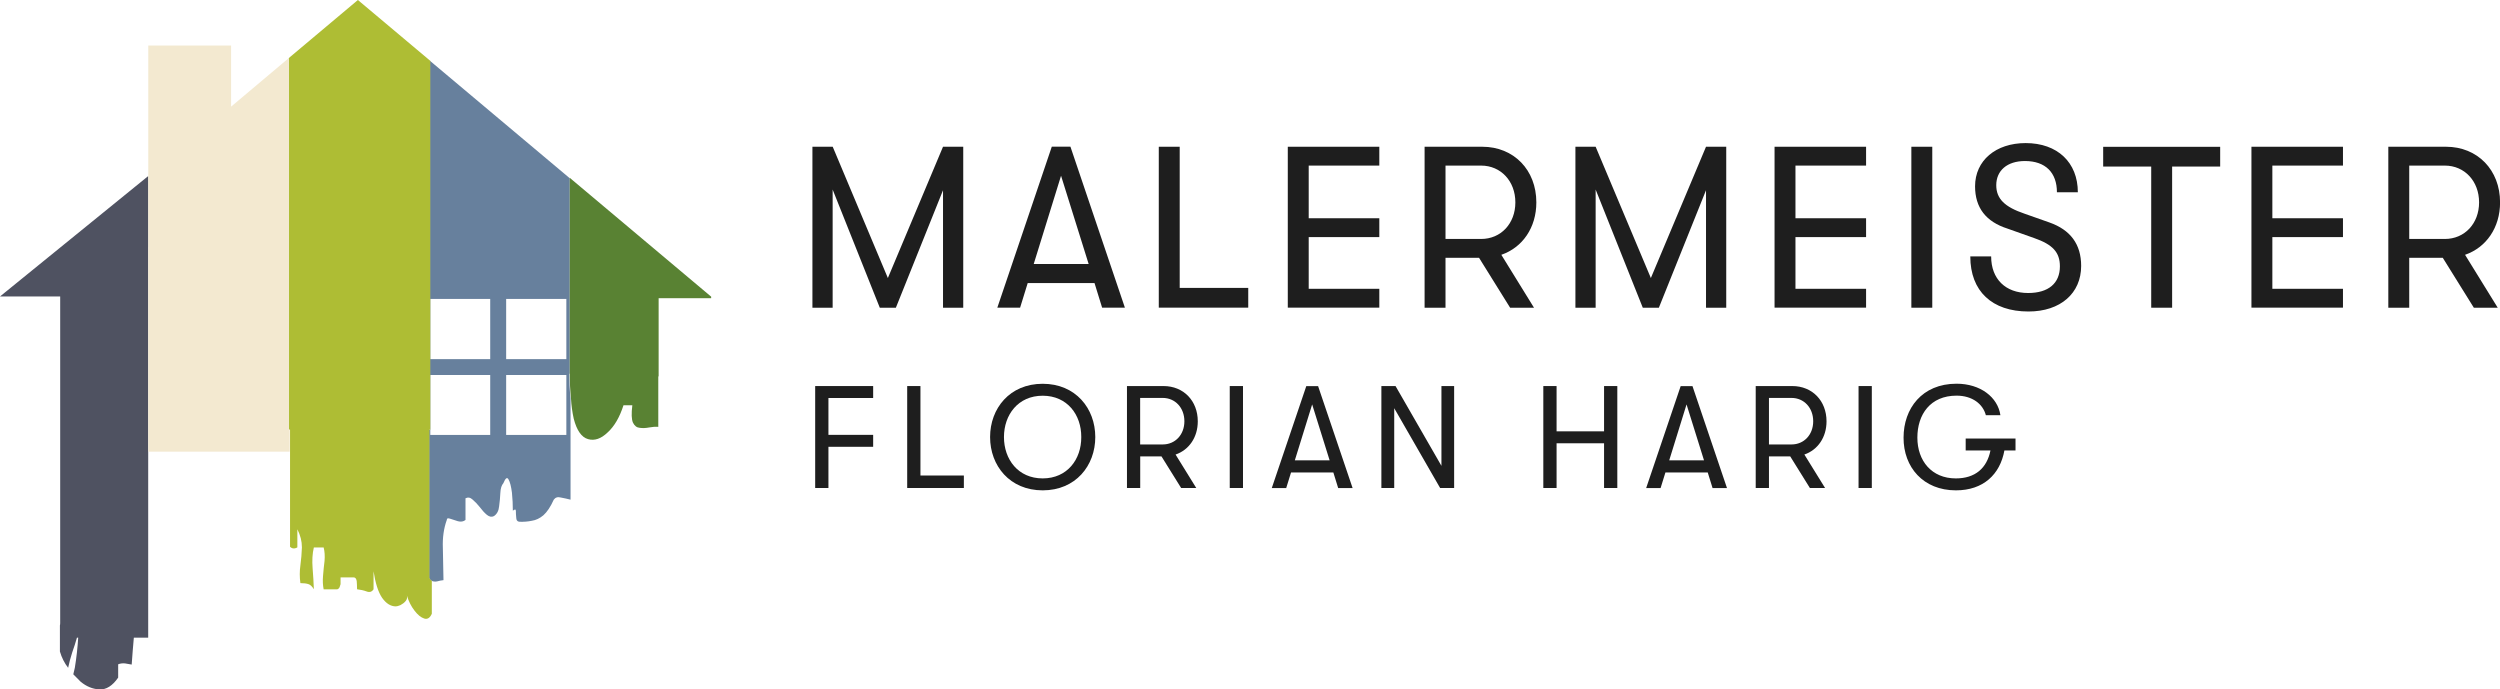 <svg xmlns="http://www.w3.org/2000/svg" id="Ebene_2" data-name="Ebene 2" viewBox="0 0 362.19 99.88"><defs><style>      .cls-1 {        fill: #598233;      }      .cls-1, .cls-2, .cls-3, .cls-4, .cls-5 {        fill-rule: evenodd;      }      .cls-1, .cls-2, .cls-3, .cls-4, .cls-5, .cls-6 {        stroke-width: 0px;      }      .cls-2 {        fill: #4f5261;      }      .cls-3 {        fill: #aebd34;      }      .cls-4 {        fill: #67809d;      }      .cls-5 {        fill: #f3e9d0;      }      .cls-6 {        fill: #1e1e1e;      }    </style></defs><g id="Ebene_1-2" data-name="Ebene 1"><g><path class="cls-6" d="M117.71,21.26h2.93l7.99,19.02,7.99-19.02h2.93v23.32h-2.93v-17.02l-6.83,17.02h-2.33l-6.83-17.12v17.12h-2.93v-23.32Z"></path><path class="cls-6" d="M158.58,41.01h-9.69l-1.1,3.56h-3.3l7.89-23.32h2.7l7.89,23.32h-3.3l-1.1-3.56ZM157.72,38.25l-4-12.79-3.96,12.79h7.96Z"></path><path class="cls-6" d="M167.88,21.26h3.03v20.45h9.93v2.86h-12.96v-23.32Z"></path><path class="cls-6" d="M186.57,21.26h13.26v2.73h-10.23v7.63h10.23v2.73h-10.23v7.49h10.23v2.73h-13.26v-23.32Z"></path><path class="cls-6" d="M217.51,36.92l4.73,7.66h-3.46l-4.5-7.23h-4.86v7.23h-3.03v-23.32h8.36c4.56,0,7.83,3.36,7.83,8.06,0,3.66-2,6.53-5.06,7.59ZM209.42,34.62h5.16c2.86,0,4.96-2.23,4.96-5.3s-2.1-5.33-4.96-5.33h-5.16v10.63Z"></path><path class="cls-6" d="M228.24,21.26h2.93l8,19.02,7.99-19.02h2.93v23.32h-2.93v-17.02l-6.83,17.02h-2.33l-6.83-17.12v17.12h-2.93v-23.32Z"></path><path class="cls-6" d="M257.09,21.26h13.26v2.73h-10.23v7.63h10.23v2.73h-10.23v7.49h10.23v2.73h-13.26v-23.32Z"></path><path class="cls-6" d="M276.91,21.26h3.03v23.32h-3.03v-23.32Z"></path><path class="cls-6" d="M285.44,37.15h3.03c0,3.26,2.07,5.3,5.36,5.3,2.93,0,4.6-1.4,4.6-3.86,0-2.03-1.03-3.16-3.73-4.1l-3.86-1.37c-3.13-1-4.7-3.03-4.7-6.13,0-3.73,3-6.26,7.33-6.26,4.6,0,7.56,2.8,7.56,7.13h-3.03c0-2.86-1.67-4.53-4.63-4.53-2.6,0-4.16,1.4-4.16,3.5,0,1.97,1.23,3.16,4.1,4.13l3.6,1.27c3.03,1.07,4.6,3.13,4.6,6.3,0,3.96-3,6.6-7.63,6.6-5.3,0-8.43-2.96-8.43-7.96Z"></path><path class="cls-6" d="M311.66,24.13h-6.96v-2.86h16.95v2.86h-6.96v20.45h-3.03v-20.45Z"></path><path class="cls-6" d="M326.18,21.26h13.26v2.73h-10.23v7.63h10.23v2.73h-10.23v7.49h10.23v2.73h-13.26v-23.32Z"></path><path class="cls-6" d="M357.13,36.92l4.73,7.66h-3.46l-4.5-7.23h-4.86v7.23h-3.03v-23.32h8.36c4.56,0,7.83,3.36,7.83,8.06,0,3.66-2,6.53-5.06,7.59ZM349.04,34.62h5.16c2.86,0,4.96-2.23,4.96-5.3s-2.1-5.33-4.96-5.33h-5.16v10.63Z"></path></g><g><path class="cls-6" d="M118.1,55.93h8.4v1.73h-6.48v5.34h6.48v1.73h-6.48v5.97h-1.92v-14.77Z"></path><path class="cls-6" d="M131.43,55.93h1.92v12.96h6.29v1.81h-8.21v-14.77Z"></path><path class="cls-6" d="M143.44,63.32c0-4.16,2.85-7.72,7.62-7.72s7.62,3.57,7.62,7.72-2.85,7.72-7.62,7.72-7.62-3.57-7.62-7.72ZM156.65,63.32c.02-3.23-2.03-5.99-5.59-5.99s-5.61,2.76-5.61,5.99,2.05,5.99,5.61,5.99,5.61-2.76,5.59-5.99Z"></path><path class="cls-6" d="M170.31,65.85l3,4.85h-2.19l-2.85-4.58h-3.08v4.58h-1.92v-14.77h5.3c2.89,0,4.96,2.13,4.96,5.11,0,2.32-1.27,4.14-3.21,4.81ZM165.18,64.39h3.27c1.81,0,3.14-1.41,3.14-3.36s-1.33-3.38-3.14-3.38h-3.27v6.73Z"></path><path class="cls-6" d="M178.16,55.93h1.92v14.77h-1.92v-14.77Z"></path><path class="cls-6" d="M193.18,68.45h-6.14l-.7,2.26h-2.09l5-14.77h1.71l5,14.77h-2.09l-.7-2.26ZM192.63,66.69l-2.53-8.1-2.51,8.1h5.04Z"></path><path class="cls-6" d="M200.13,55.93h2.05l6.65,11.56v-11.56h1.84v14.77h-2.03l-6.65-11.56v11.56h-1.86v-14.77Z"></path><path class="cls-6" d="M223.59,55.93h1.92v6.56h6.88v-6.56h1.92v14.77h-1.92v-6.48h-6.88v6.48h-1.92v-14.77Z"></path><path class="cls-6" d="M247.42,68.45h-6.14l-.7,2.26h-2.09l5-14.77h1.71l5,14.77h-2.09l-.7-2.26ZM246.87,66.69l-2.53-8.1-2.51,8.1h5.04Z"></path><path class="cls-6" d="M261.41,65.85l3,4.85h-2.2l-2.85-4.58h-3.08v4.58h-1.92v-14.77h5.3c2.89,0,4.96,2.13,4.96,5.11,0,2.32-1.27,4.14-3.21,4.81ZM256.28,64.39h3.27c1.81,0,3.14-1.41,3.14-3.36s-1.33-3.38-3.14-3.38h-3.27v6.73Z"></path><path class="cls-6" d="M269.26,55.93h1.92v14.77h-1.92v-14.77Z"></path><path class="cls-6" d="M292.01,65.26h-1.62c-.63,3.48-3.06,5.78-7.03,5.78-4.73,0-7.6-3.36-7.58-7.64,0-4.2,2.66-7.81,7.68-7.81,3.46,0,5.97,1.96,6.35,4.56h-2.11c-.42-1.62-1.96-2.83-4.24-2.83-3.8,0-5.68,2.72-5.68,6.08s2.07,5.91,5.57,5.91c2.79,0,4.5-1.46,5.02-4.05h-3.59v-1.73h7.22v1.73Z"></path></g><path class="cls-2" d="M21.48,35.79v-10.29L0,42.95h8.72v47.32c0,.12-.01.23-.04.35v3.77c.26.89.66,1.67,1.19,2.36.15-.71.34-1.44.58-2.19.26-.74.5-1.47.7-2.18h.18c-.09,1.46-.25,2.91-.49,4.37l-.22.94c.38.4.74.76,1.06,1.07.83.69,1.73,1.06,2.7,1.12,1,.06,1.92-.52,2.74-1.71v-1.93c.3-.12.62-.16.98-.13.33.06.65.11.98.17.09-1.29.19-2.58.31-3.9h2.08v-56.58"></path><path class="cls-4" d="M82.54,54.11v-28.29l-20.19-16.96-.05-.05v53.45h-.13v21.52c.12.18.24.3.35.36.24.12.5.15.8.09.33-.09.63-.15.93-.18-.03-1.59-.06-3.14-.09-4.65-.06-1.5.13-2.86.57-4.07,0-.24.16-.3.49-.18.33.12.7.24,1.11.36.44.12.81.06,1.11-.18v-3.14c.36-.18.7-.12,1.02.18.35.29.7.66,1.06,1.11.33.44.66.81,1.02,1.11.36.29.7.35,1.02.18.44-.29.69-.77.75-1.41.09-.65.15-1.3.18-1.95.03-.65.18-1.12.44-1.41.3-.74.55-.92.75-.53.21.36.37.99.49,1.91.09.89.13,1.75.13,2.61.3-.24.44-.22.44.05s.01.57.05.93c0,.38.15.59.44.62.62.03,1.22-.02,1.82-.14.59-.09,1.15-.35,1.68-.8.53-.47,1.03-1.22,1.5-2.26.24-.33.58-.43,1.02-.31.47.09.94.19,1.41.31v-14.61c-.12-1.18-.18-2.39-.18-3.63h.05M71.02,63.01h-8.68v-8.68h8.68v8.68M71.02,52.03h-8.68v-8.72h8.68v8.72M82.05,63.01h-8.72v-8.68h8.72v8.68M82.05,52.03h-8.72v-8.72h8.72v8.72"></path><path class="cls-1" d="M82.54,25.77v28.34c0,1.24.06,2.45.18,3.63.06,1,.19,1.98.4,2.92.44,1.71,1.14,2.7,2.08,2.96.94.27,1.89-.06,2.83-.97.98-.89,1.74-2.2,2.3-3.94h1.28c-.15,1.21-.12,2.05.09,2.52.23.47.56.72.97.75.42.06.87.05,1.37-.05.47-.09.92-.12,1.33-.09v-7.31h.05v-11.33h7.61v-.22l-20.5-17.23"></path><path class="cls-3" d="M62.56,88.91v-4.78c-.15-.06-.27-.19-.35-.4v-21.48h.13V8.81l-.22-.18L51.85,0l-10.01,8.41v53.84h.18v16.96c.29.29.65.33,1.06.09v-2.62c.44.86.66,1.73.66,2.62-.03.85-.1,1.73-.22,2.61-.12.85-.12,1.71,0,2.57.47,0,.86.05,1.15.14.29.09.56.34.8.75-.03-.91-.09-1.93-.18-3.05-.09-1.12-.03-2.12.18-3.01h1.42c.15.59.19,1.24.13,1.95-.09.71-.16,1.43-.22,2.17-.06.71-.03,1.36.09,1.95h1.95c.15-.03.27-.13.36-.31.06-.18.09-.3.09-.36.03-.09.05,0,.05.27v-1.33h1.9c.24,0,.38.18.44.53.03.35.05.75.05,1.19.5.06.96.16,1.37.31.44.18.78.07,1.02-.31v-2.61c.27,1.74.68,3.03,1.24,3.85.59.83,1.25,1.24,1.99,1.24.15,0,.37-.06.66-.18.29-.15.55-.34.75-.58.21-.23.27-.52.18-.84.26.86.63,1.59,1.11,2.21.47.62.94,1,1.41,1.15.47.15.84-.09,1.11-.71"></path><polyline class="cls-5" points="41.84 62.26 41.84 8.41 33.48 15.45 33.48 6.6 21.48 6.6 21.48 65.44 41.97 65.44 41.97 62.26 41.84 62.26"></polyline></g></svg>
